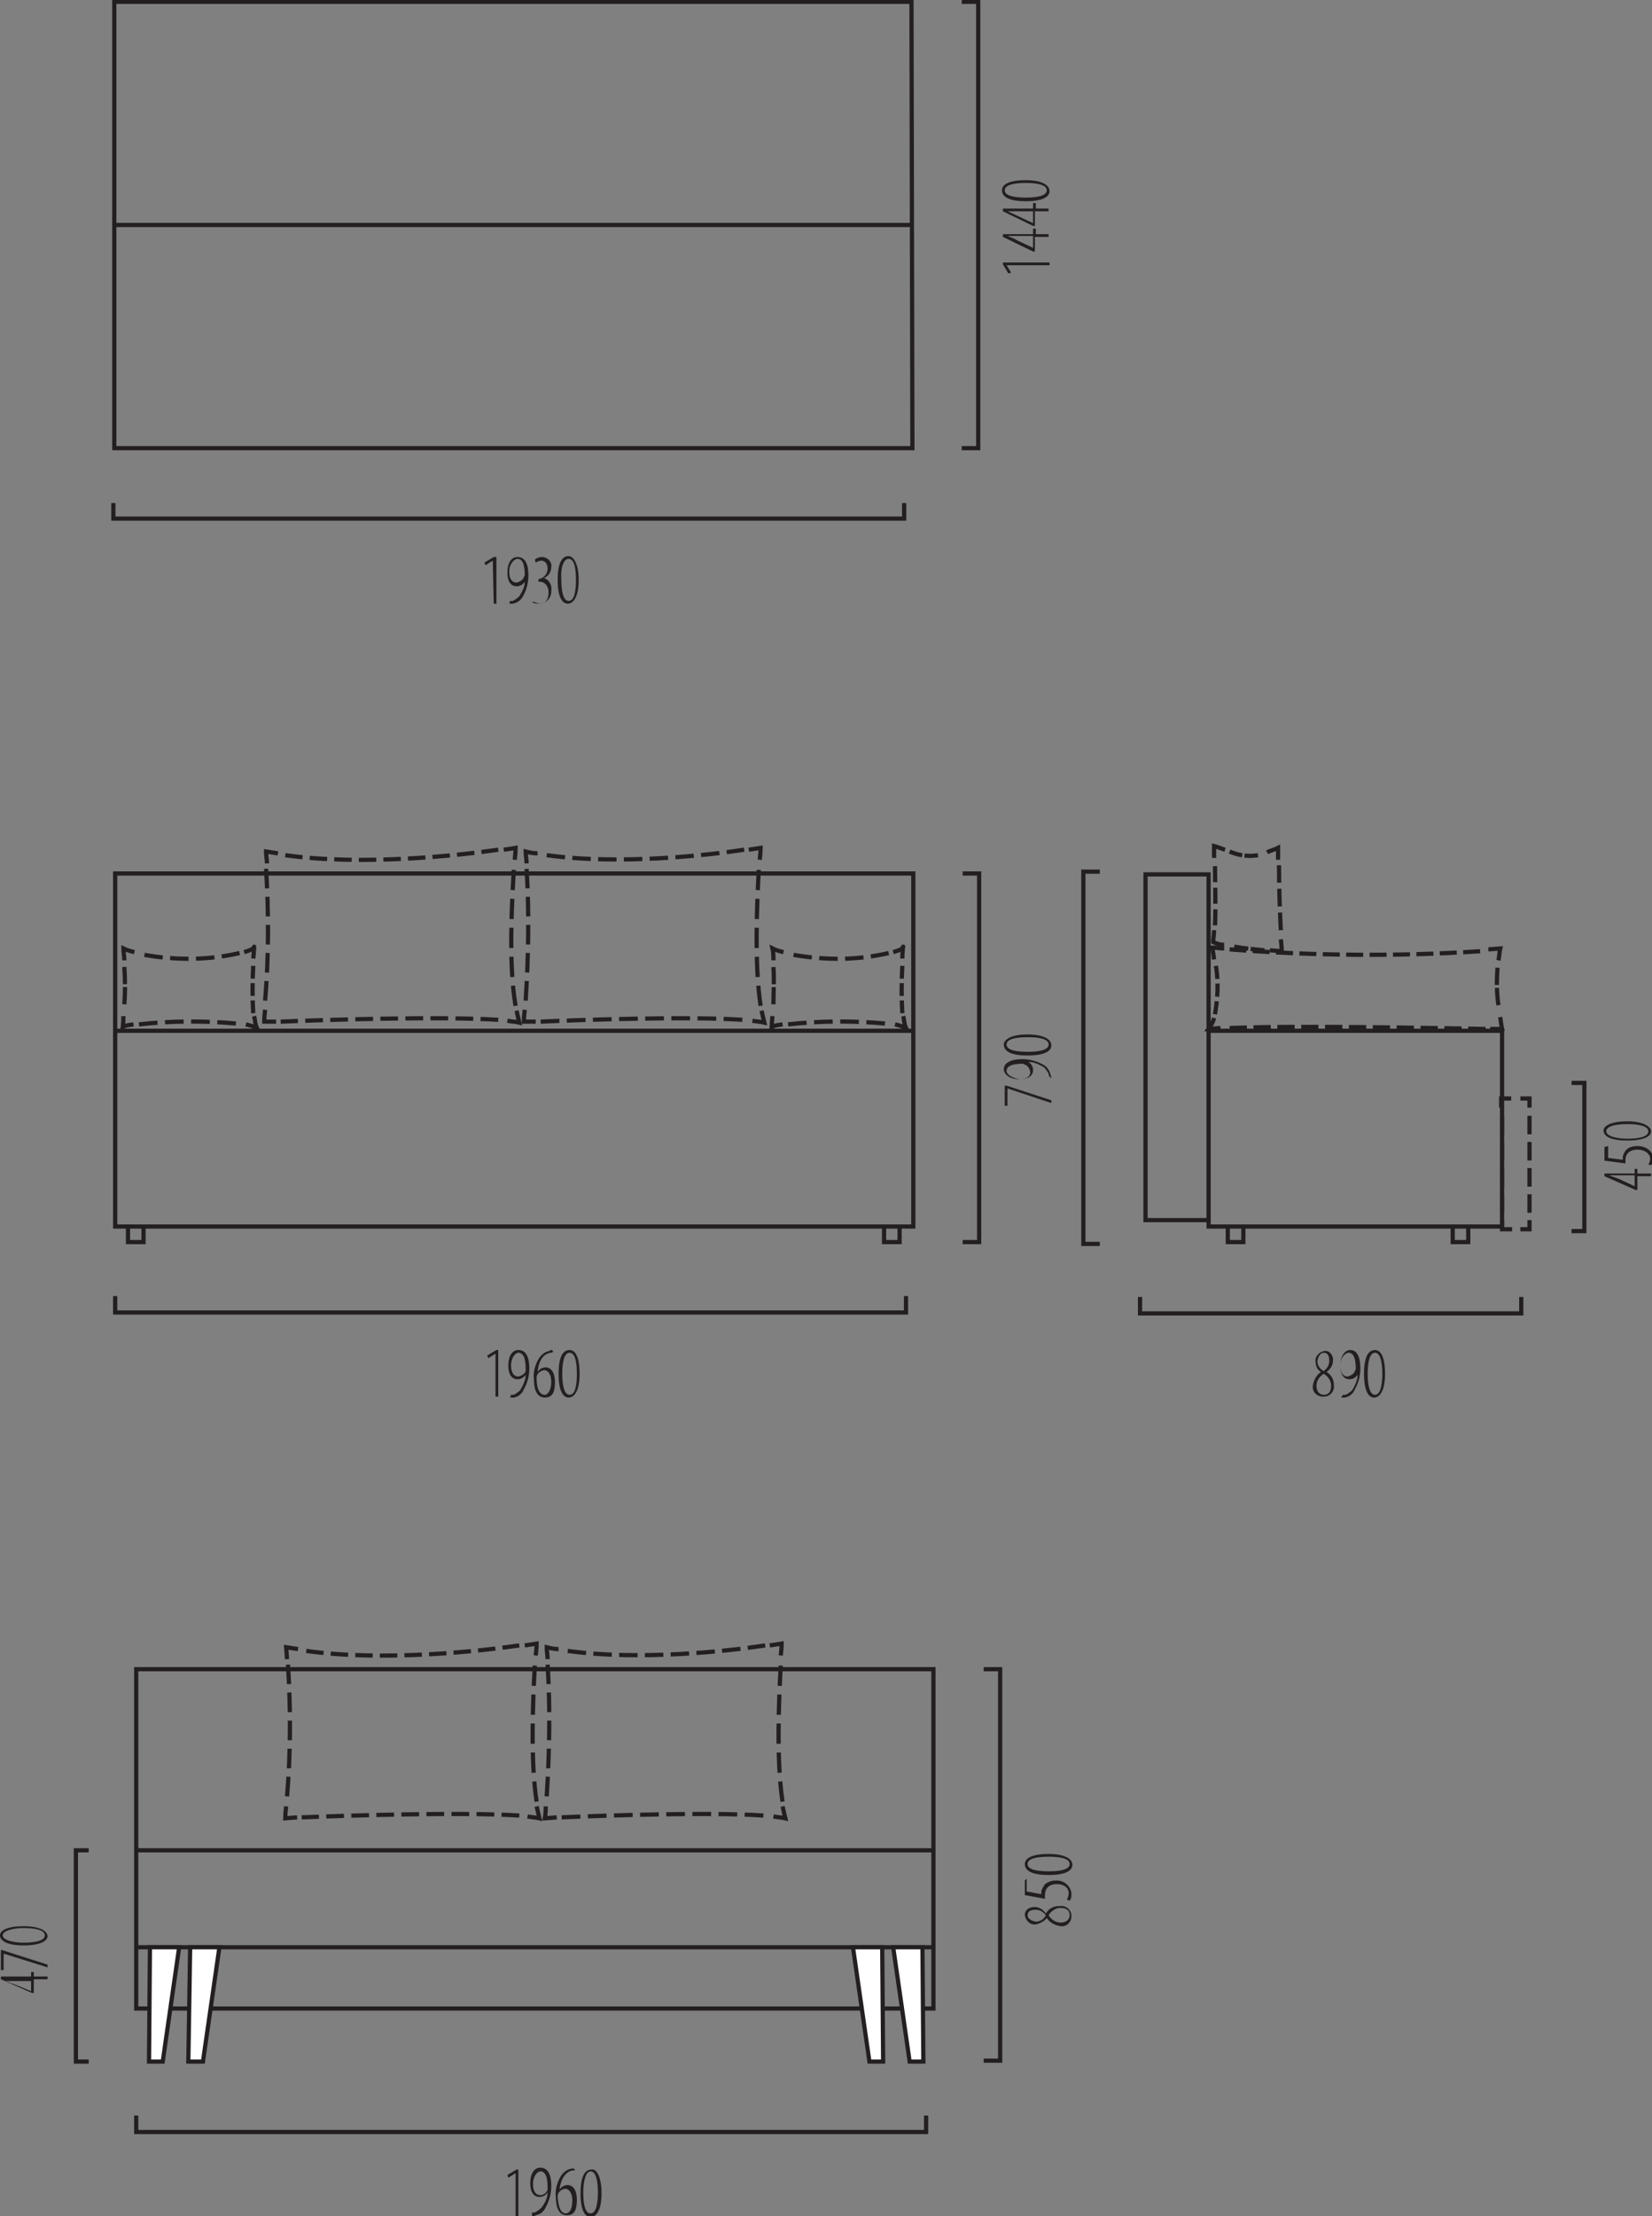 <?xml version="1.0" encoding="utf-8"?>
<!-- Generator: Adobe Illustrator 25.1.0, SVG Export Plug-In . SVG Version: 6.00 Build 0)  -->
<svg version="1.0" id="Слой_1" xmlns="http://www.w3.org/2000/svg" xmlns:xlink="http://www.w3.org/1999/xlink" x="0px" y="0px"
	 viewBox="0 0 180.7 242.3" style="enable-background:new 0 0 180.7 242.3;" xml:space="preserve">
<rect x="0" y="0" width="180.7" height="242.3" fill="#808080" stroke="none"/>
<style type="text/css">
	.st0{fill:#231F20;}
	.st1{fill:none;stroke:#231F20;stroke-width:0.46;}
	.st2{fill:none;stroke:#231F20;stroke-width:0.46;stroke-dasharray:1.94,0.8;}
	.st3{fill:none;stroke:#231F20;stroke-width:0.46;stroke-dasharray:2.15,0.92;}
	.st4{fill:none;stroke:#231F20;stroke-width:0.46;stroke-dasharray:1.91,0.78;}
	.st5{fill:none;stroke:#231F20;stroke-width:0.46;stroke-dasharray:2.22,0.95;}
	.st6{fill:none;stroke:#231F20;stroke-width:0.46;stroke-dasharray:2.05,0.81;}
	.st7{fill:none;stroke:#231F20;stroke-width:0.46;stroke-dasharray:2.02,0.8;}
	.st8{fill:none;stroke:#231F20;stroke-width:0.46;stroke-dasharray:2.04,0.82;}
	.st9{fill:none;stroke:#231F20;stroke-width:0.46;stroke-dasharray:1.88,0.31;}
	.st10{fill:none;stroke:#231F20;stroke-width:0.46;stroke-dasharray:2.02,0.81;}
	.st11{fill:none;stroke:#231F20;stroke-width:0.46;stroke-dasharray:1.4,0.49;}
	.st12{fill:none;stroke:#231F20;stroke-width:0.46;stroke-dasharray:1.89,0.31;}
	.st13{fill:none;stroke:#231F20;stroke-width:0.46;stroke-dasharray:1.55,0.26;}
	.st14{fill:none;stroke:#231F20;stroke-width:0.46;stroke-dasharray:1.93,0.67;}
	.st15{fill:none;stroke:#231F20;stroke-width:0.46;stroke-dasharray:1.48,0.25;}
	.st16{fill:none;stroke:#231F20;stroke-width:0.46;stroke-dasharray:1.75,0.61;}
	.st17{fill:none;stroke:#231F20;stroke-width:0.46;stroke-dasharray:1.89,0.72;}
	.st18{fill:none;stroke:#231F20;stroke-width:0.46;stroke-dasharray:1.9,0.32;}
	.st19{fill:none;stroke:#231F20;stroke-width:0.46;stroke-dasharray:1.86,0.7;}
	.st20{fill:none;stroke:#231F20;stroke-width:0.46;stroke-dasharray:1.44,0.5;}
	.st21{fill:none;stroke:#231F20;stroke-width:0.46;stroke-dasharray:2.03,0.83;}
	.st22{fill:#FFFFFF;}
</style>
<path class="st0" d="M62.2,61.1c0.6,0,0.8,1,0.8,2.3c0,1.3-0.2,2.3-0.8,2.3s-0.8-1.1-0.8-2.3C61.3,62.2,61.6,61.1,62.2,61.1
	 M62.2,60.8c-0.7,0-1.2,0.7-1.2,2.6c0,1.9,0.5,2.6,1.1,2.6s1.2-0.7,1.2-2.6C63.3,61.6,62.7,60.8,62.2,60.8 M58.2,65.8
	c0.2,0.2,0.5,0.2,0.8,0.2c0.7,0,1.3-0.6,1.3-1.3c0,0,0-0.1,0-0.1c0.1-0.6-0.2-1.2-0.8-1.4l0,0c0.5-0.2,0.8-0.7,0.8-1.2
	c0.1-0.5-0.3-1-0.9-1.1c0,0-0.1,0-0.1,0c-0.3,0-0.6,0.1-0.8,0.3l0.1,0.3c0.2-0.1,0.4-0.2,0.6-0.2c0.4,0,0.7,0.3,0.7,0.9
	c0,0.5-0.4,1-0.9,1.1h-0.1v0.3h0.1c0.6,0,1,0.5,1,1.1c0,0,0,0.1,0,0.1c0,0.8-0.4,1.2-0.9,1.2c-0.2,0-0.5-0.1-0.7-0.2L58.2,65.8z
	 M56.6,61.1c0.5,0,0.8,0.5,0.8,1.8l-0.1,0.2c-0.1,0.3-0.4,0.5-0.8,0.6c-0.4,0-0.8-0.3-0.8-1.2S56.3,61.1,56.6,61.1L56.6,61.1z
	 M55.7,66c0.1,0,0.2,0,0.4,0c0.5-0.1,0.9-0.4,1.1-0.8c0.4-0.7,0.6-1.5,0.6-2.3c0-1.1-0.3-2-1.2-2c-0.7,0-1.1,0.7-1.1,1.7
	s0.4,1.5,1,1.5c0.4,0,0.7-0.2,0.9-0.5l0,0c0,0.6-0.3,1.1-0.6,1.6c-0.2,0.2-0.5,0.4-0.7,0.5c-0.1,0-0.2,0-0.3,0L55.7,66z M54,66h0.3
	v-5.1H54l-1,0.6l0.1,0.3l0.8-0.5l0,0L54,66z"/>
<polyline class="st1" points="98.9,55 98.9,56.7 12.4,56.7 12.4,55 "/>
<path class="st0" d="M109.9,20.8c0-0.6,1.1-0.8,2.3-0.8s2.3,0.2,2.3,0.8s-1,0.8-2.3,0.8S109.9,21.4,109.9,20.8 M109.6,20.8
	c0,0.7,0.7,1.2,2.6,1.2c1.9,0,2.6-0.5,2.6-1.1s-0.7-1.2-2.6-1.2S109.6,20.2,109.6,20.8 M113,24.4L113,24.4l-1.7-0.8l-1.1-0.5l0,0
	c0.4,0,0.7,0,1.1,0h1.7L113,24.4z M114.8,22.8h-1.5v-0.6H113v0.6h-3.3v0.3l3.3,1.6h0.2v-1.6h1.5V22.8z M113,27.1L113,27.1l-1.7-0.8
	c-0.3-0.2-0.6-0.3-1.1-0.5l0,0c0.4,0,0.7,0,1.1,0h1.7L113,27.1z M114.8,25.6h-1.5V25H113v0.6h-3.3v0.3l3.3,1.6h0.2v-1.6h1.5V25.6z
	 M114.8,29v-0.3h-5.1v0.2l0.6,1l0.3-0.1l-0.5-0.8l0,0L114.8,29z"/>
<path class="st1" d="M12.5,24.6h87.3 M105.2,0.2h1.8V49h-1.8 M99.7,0.2H12.5V49h87.3L99.7,0.2z"/>
<path class="st0" d="M62.3,147.9c0.6,0,0.8,1,0.8,2.3s-0.2,2.3-0.8,2.3s-0.8-1.1-0.8-2.3S61.7,147.9,62.3,147.9 M62.3,147.6
	c-0.7,0-1.2,0.7-1.2,2.6s0.5,2.6,1.1,2.6s1.2-0.7,1.2-2.6S62.9,147.6,62.3,147.6 M59.6,152.5c-0.5,0-0.9-0.5-0.9-1.8
	c0-0.1,0-0.1,0-0.2c0.1-0.4,0.4-0.6,0.8-0.7c0.4,0,0.8,0.4,0.8,1.3S59.9,152.5,59.6,152.5L59.6,152.5z M60.4,147.6
	c-0.1,0-0.2,0-0.3,0.1c-0.5,0.1-0.9,0.4-1.2,0.9c-0.4,0.7-0.6,1.5-0.5,2.2c0,1.1,0.3,2,1.2,2s1.1-0.7,1.1-1.7s-0.4-1.6-1-1.6
	c-0.4,0-0.7,0.2-0.9,0.5l0,0c0.1-0.9,0.4-1.9,1.4-2.1c0.1,0,0.2,0,0.3-0.1L60.4,147.6z M56.7,147.9c0.5,0,0.8,0.5,0.8,1.8v0.2
	c-0.1,0.3-0.4,0.5-0.8,0.6c-0.4,0-0.8-0.3-0.8-1.2S56.4,147.9,56.7,147.9L56.7,147.9z M55.8,152.8c0.1,0,0.3,0,0.4,0
	c0.5-0.1,0.9-0.4,1.1-0.9c0.4-0.7,0.6-1.5,0.6-2.3c0-1.1-0.3-2-1.2-2c-0.7,0-1.1,0.7-1.1,1.7s0.4,1.5,1,1.5c0.4,0,0.7-0.2,0.9-0.5
	l0,0c0,0.6-0.3,1.2-0.6,1.7c-0.2,0.2-0.5,0.4-0.7,0.5c-0.1,0-0.2,0-0.3,0L55.8,152.8z M54.2,152.7h0.3v-5.1h-0.2l-1,0.6l0.1,0.3
	l0.8-0.5l0,0L54.2,152.7z"/>
<polyline class="st1" points="99.1,141.7 99.1,143.5 12.6,143.5 12.6,141.7 "/>
<path class="st0" d="M110.1,114.2c0-0.6,1-0.8,2.3-0.8s2.3,0.2,2.3,0.8s-1,0.8-2.3,0.8S110.1,114.8,110.1,114.2 M109.8,114.2
	c0,0.7,0.7,1.2,2.6,1.2c1.9,0,2.6-0.5,2.6-1.1s-0.7-1.2-2.6-1.2S109.8,113.7,109.8,114.2 M110.1,117.1c0-0.5,0.5-0.8,1.8-0.8
	l0.2,0.1c0.3,0.1,0.5,0.4,0.6,0.8c0,0.4-0.3,0.8-1.2,0.8C110.5,117.8,110.1,117.4,110.1,117.1L110.1,117.1z M115,117.9
	c0-0.1,0-0.2-0.1-0.4c-0.1-0.5-0.4-0.9-0.8-1.1c-0.7-0.4-1.5-0.6-2.3-0.6c-1,0-2,0.3-2,1.1c0,0.6,0.7,1.1,1.7,1.1c1,0,1.5-0.4,1.5-1
	c0-0.4-0.2-0.7-0.5-0.9l0,0c0.6,0,1.2,0.3,1.7,0.6c0.2,0.2,0.4,0.5,0.5,0.7c0,0.1,0,0.2,0.1,0.3L115,117.9z M109.9,120.9h0.3V119
	l0,0l4.8,1.6v-0.3l-4.9-1.6h-0.2L109.9,120.9z"/>
<path class="st1" d="M98.4,134.1h-1.7v1.7h1.7V134.1z M15.7,134.1H14v1.7h1.7V134.1z M12.6,112.7h87.3 M105.3,95.5h1.8v40.3h-1.8
	 M99.9,95.5H12.6v38.6h87.3V95.5z"/>
<path class="st1" d="M56.5,110.5c0.1,0.4,0.2,0.9,0.3,1.3c-0.4-0.1-0.8-0.1-1.3-0.2"/>
<path class="st2" d="M54.5,111.5c-6.3-0.4-19.1,0-23.8,0.2"/>
<path class="st1" d="M30.2,111.7h-1.3c0,0,0-0.5,0.1-1.3"/>
<path class="st3" d="M29,109.4c0.4-4.8,0.4-9.6,0.1-14.5"/>
<path class="st1" d="M29.2,94.4c0-0.4-0.1-0.9-0.1-1.3l1.3,0.2"/>
<path class="st4" d="M31.2,93.5c8.6,1.2,19.2,0,23.3-0.6"/>
<path class="st1" d="M55.1,92.9c0.8-0.1,1.3-0.2,1.3-0.2s0,0.5-0.1,1.3"/>
<path class="st5" d="M56.2,95.1c-0.2,3.6-0.6,10.3,0.2,14.9"/>
<path class="st1" d="M83.3,110.5c0.1,0.4,0.2,0.9,0.3,1.3c-0.4-0.1-0.8-0.1-1.3-0.2"/>
<path class="st6" d="M81.2,111.5c-5.9-0.4-17.6,0-22.1,0.2"/>
<path class="st1" d="M58.6,111.7h-1.3c0,0,0-0.5,0.1-1.3"/>
<path class="st3" d="M57.5,109.4c0.3-4.8,0.4-9.6,0.1-14.4"/>
<path class="st1" d="M57.6,94.4c0-0.4-0.1-0.9-0.1-1.3c0.4,0.1,0.8,0.2,1.3,0.2"/>
<path class="st7" d="M59.8,93.5c8,1.1,17.7,0,21.6-0.6"/>
<path class="st1" d="M81.9,92.9l1.3-0.2c0,0,0,0.5-0.1,1.3"/>
<path class="st5" d="M83,95.1c-0.2,3.6-0.5,10.3,0.2,14.9"/>
<path class="st1" d="M98.8,111.1c0.1,0.4,0.1,0.9,0.3,1.3c-0.4-0.2-0.8-0.3-1.2-0.4"/>
<path class="st8" d="M96.8,111.9c-3.5-0.3-7.1-0.3-10.6,0.1"/>
<path class="st1" d="M85.6,112c-0.8,0.1-1.2,0.2-1.2,0.4s0-0.5,0.1-1.3"/>
<path class="st9" d="M84.6,109.8c0-1.2,0.1-2.6,0-4.1"/>
<path class="st1" d="M84.6,105c0-0.4,0-0.9-0.1-1.3c0.4,0.2,0.8,0.3,1.2,0.4"/>
<path class="st10" d="M86.8,104.4c3.5,0.6,7,0.6,10.4-0.2"/>
<path class="st1" d="M97.7,104.1c0.7-0.2,1.1-0.4,1.1-0.6s-0.1,0.5-0.1,1.3"/>
<path class="st11" d="M98.7,105.6c-0.1,1.7-0.1,3.5,0,5.2"/>
<path class="st1" d="M27.8,111.1c0.1,0.4,0.1,0.9,0.3,1.3c-0.4-0.2-0.8-0.3-1.2-0.4"/>
<path class="st8" d="M25.8,111.9c-3.5-0.3-7.1-0.3-10.6,0.1"/>
<path class="st1" d="M14.6,112c-0.8,0.1-1.2,0.2-1.2,0.4s0.1-0.5,0.1-1.3"/>
<path class="st12" d="M13.6,109.8c0.1-1.2,0.1-2.6,0-4.1"/>
<path class="st1" d="M13.6,105c0-0.4-0.1-0.9-0.1-1.3c0.4,0.2,0.8,0.3,1.2,0.4"/>
<path class="st10" d="M15.8,104.4c3.4,0.6,7,0.6,10.4-0.2"/>
<path class="st1" d="M26.7,104.1c0.7-0.2,1.1-0.4,1.1-0.6s0,0.5-0.1,1.3"/>
<path class="st11" d="M27.7,105.6c-0.1,1.7-0.1,3.5,0,5.2"/>
<path class="st0" d="M150.4,147.9c0.6,0,0.8,1.1,0.8,2.3s-0.2,2.3-0.8,2.3s-0.8-1.1-0.8-2.3S149.8,147.9,150.4,147.9 M150.4,147.6
	c-0.7,0-1.2,0.7-1.2,2.6s0.5,2.6,1.1,2.6s1.2-0.7,1.2-2.6S151,147.6,150.4,147.6 M147.5,147.9c0.5,0,0.8,0.5,0.8,1.8l-0.1,0.2
	c-0.1,0.3-0.4,0.5-0.8,0.6c-0.4,0-0.8-0.3-0.8-1.2S147.2,147.9,147.5,147.9L147.5,147.9z M146.7,152.8c0.1,0,0.2,0,0.4,0
	c0.5-0.1,0.9-0.4,1.1-0.9c0.4-0.7,0.6-1.5,0.6-2.3c0-1.1-0.3-2-1.1-2c-0.6,0-1.1,0.7-1.1,1.7s0.4,1.5,1,1.5c0.4,0,0.7-0.2,0.9-0.5
	l0,0c0,0.6-0.3,1.2-0.6,1.7c-0.2,0.2-0.5,0.4-0.7,0.5c-0.1,0-0.2,0-0.3,0L146.7,152.8z M144.8,147.9c0.4,0,0.6,0.3,0.6,0.9
	c0,0.4-0.2,0.8-0.6,1.1c-0.4-0.2-0.7-0.6-0.7-1.1C144.2,148.2,144.5,147.9,144.8,147.9 M144.8,152.5c-0.5,0-0.8-0.4-0.8-1
	c0-0.5,0.3-1,0.8-1.3c0.5,0.3,0.8,0.8,0.8,1.3C145.6,152.3,145.2,152.5,144.8,152.5 M144.5,150c-0.5,0.3-0.8,0.9-0.9,1.5
	c-0.1,0.6,0.4,1.2,1.1,1.2c0,0,0,0,0.1,0c0.7,0,1.2-0.6,1.1-1.3c0,0,0,0,0,0c0-0.6-0.3-1.1-0.8-1.4l0,0c0.4-0.3,0.7-0.7,0.7-1.2
	c0.1-0.5-0.3-1.1-0.8-1.1c0,0-0.1,0-0.1,0c-0.6,0.1-1.1,0.6-1,1.2c0,0,0,0,0,0C143.9,149.3,144.1,149.8,144.5,150L144.5,150z"/>
<path class="st1" d="M134.3,134.1h1.7v1.7h-1.7V134.1z M158.9,134.1h1.7v1.7h-1.7V134.1z M120.3,136h-1.8V95.3h1.8 M132.2,112.7
	h32.1v21.4h-32.1V112.7z M125.3,95.6h6.9v37.8h-6.9V95.6z M166.4,141.8v1.8h-41.7v-1.8"/>
<path class="st1" d="M132.8,101.7c0,0.5-0.1,0.9-0.1,1.3c0.4,0.2,0.8,0.3,1.2,0.3"/>
<path class="st13" d="M135,103.5c1.1,0.2,2.3,0.3,3.3,0.4"/>
<path class="st1" d="M138.9,103.9l1.3,0.1c0,0,0-0.5-0.1-1.3"/>
<path class="st14" d="M140.1,101.7c-0.1-1.9-0.2-4.6-0.2-7.1"/>
<path class="st1" d="M139.8,94c0-0.4,0-0.9,0-1.3c-0.4,0.2-0.9,0.3-1.2,0.5"/>
<path class="st15" d="M137.6,93.5c-1.1,0.2-2.2,0-3.1-0.4"/>
<path class="st1" d="M134,92.9c-0.4-0.1-0.8-0.3-1.2-0.4c0,0,0,0.5,0,1.3"/>
<path class="st16" d="M132.9,94.7c0,1.8,0.1,4.4,0,6.5"/>
<path class="st1" d="M132.8,111.3c-0.1,0.4-0.3,0.8-0.6,1.2l1.3-0.1"/>
<path class="st17" d="M134.5,112.4c7.2-0.3,22.7,0,28,0.1"/>
<path class="st1" d="M163,112.5c0.8,0,1.3,0,1.3,0s-0.1-0.5-0.2-1.3"/>
<path class="st18" d="M163.9,109.9c-0.2-1.4-0.2-2.7-0.1-4.1"/>
<path class="st1" d="M163.9,105c0.1-0.4,0.1-0.9,0.2-1.3l-1.3,0.1"/>
<path class="st19" d="M161.9,104c-9.1,0.6-18.3,0.5-27.4-0.2"/>
<path class="st1" d="M133.9,103.7c-0.4,0-0.9-0.1-1.3-0.1c0,0,0.1,0.5,0.2,1.3"/>
<path class="st20" d="M133,105.6c0.3,1.8,0.2,3.5-0.1,5.3"/>
<path class="st0" d="M175.7,123.7c0-0.6,1.1-0.8,2.3-0.8s2.3,0.2,2.3,0.8s-1.1,0.8-2.3,0.8S175.7,124.2,175.7,123.7 M175.4,123.6
	c0,0.6,0.7,1.1,2.6,1.1s2.6-0.5,2.6-1s-0.8-1.1-2.6-1.1S175.4,123.1,175.4,123.6 M175.5,125.4v1.5l2.3,0.3c0-0.1,0-0.3,0-0.4
	c0-0.6,0.4-1.1,1.3-1.1s1.4,0.5,1.4,1c0,0.2-0.1,0.5-0.2,0.6l0.3,0.1c0.2-0.2,0.2-0.5,0.2-0.8c0-0.7-0.7-1.3-1.7-1.3
	c-0.4,0-0.9,0.1-1.2,0.4c-0.2,0.2-0.4,0.6-0.4,0.9v0.2l-1.6-0.2v-1.3L175.5,125.4z M178.8,129.7L178.8,129.7l-1.7-0.8l-1.1-0.4l0,0
	c0.4,0,0.7,0,1.1,0h1.7L178.8,129.7z M180.6,128.3h-1.5v-0.5h-0.3v0.5h-3.3v0.3l3.4,1.5h0.2v-1.5h1.5L180.6,128.3z"/>
<polyline class="st1" points="171.9,134.6 173.3,134.6 173.3,118.4 171.9,118.4 "/>
<line class="st21" x1="164.3" y1="122" x2="164.3" y2="133"/>
<line class="st21" x1="167.3" y1="132.6" x2="167.3" y2="121.6"/>
<path class="st1" d="M167.3,121.1v-1h-1 M166.3,134.4h1v-1 M164.3,133.4v1h1.1 M165.3,120.1h-1.1v1"/>
<path class="st0" d="M64.6,237.4c0.6,0,0.8,1.1,0.8,2.3s-0.2,2.3-0.8,2.3c-0.6,0-0.8-1-0.8-2.3S64.1,237.4,64.6,237.4 M64.7,237.2
	c-0.7,0-1.2,0.7-1.2,2.6s0.5,2.6,1.1,2.6s1.2-0.7,1.2-2.6S65.2,237.1,64.7,237.2 M61.9,242c-0.5,0-0.8-0.5-0.9-1.8
	c0-0.1,0-0.1,0-0.2c0.1-0.4,0.4-0.6,0.8-0.7c0.4,0,0.8,0.4,0.8,1.3C62.6,241.7,62.2,242,61.9,242L61.9,242z M62.8,237.1
	c-0.1,0-0.2,0-0.3,0c-0.5,0.1-0.9,0.4-1.2,0.9c-0.4,0.7-0.6,1.5-0.5,2.2c0,1.1,0.3,2,1.2,2s1.1-0.7,1.1-1.7s-0.4-1.6-1-1.6
	c-0.4,0-0.7,0.2-0.9,0.5l0,0c0.1-0.9,0.5-1.9,1.4-2.1c0.1,0,0.2,0,0.3,0L62.8,237.1z M59.1,237.4c0.5,0,0.8,0.5,0.8,1.8v0.2
	c-0.1,0.3-0.4,0.6-0.8,0.6c-0.4,0-0.8-0.3-0.8-1.2S58.8,237.4,59.1,237.4L59.1,237.4z M58.2,242.3c0.1,0,0.3,0,0.4-0.1
	c0.5-0.1,0.9-0.4,1.1-0.9c0.4-0.7,0.6-1.5,0.6-2.3c0-1.1-0.3-2-1.2-2c-0.7,0-1.1,0.7-1.1,1.7s0.4,1.5,1,1.5c0.4,0,0.7-0.2,0.9-0.5
	l0,0c0,0.6-0.3,1.2-0.7,1.7c-0.2,0.2-0.5,0.4-0.7,0.5c-0.1,0-0.2,0-0.3,0L58.2,242.3z M56.4,242.3h0.3v-5.1h-0.2l-1,0.6l0.1,0.3
	l0.8-0.5l0,0L56.4,242.3z"/>
<polyline class="st1" points="101.3,231.3 101.3,233.1 14.9,233.1 14.9,231.3 "/>
<path class="st0" d="M112.4,203.8c0-0.6,1-0.8,2.3-0.8s2.3,0.2,2.3,0.8s-1,0.8-2.3,0.8C113.4,204.6,112.4,204.4,112.4,203.8
	 M112.1,203.8c0,0.7,0.7,1.2,2.6,1.2s2.6-0.5,2.6-1.1s-0.7-1.2-2.6-1.2C112.8,202.7,112.1,203.2,112.1,203.8 M112.1,205.6v1.6
	l2.2,0.4c0-0.1,0-0.3,0-0.4c0-0.7,0.4-1.2,1.3-1.2s1.3,0.5,1.3,1c0,0.2-0.1,0.5-0.2,0.7l0.3,0.1c0.2-0.2,0.2-0.5,0.2-0.8
	c-0.1-0.8-0.8-1.4-1.6-1.4c0,0-0.1,0-0.1,0c-0.4,0-0.8,0.1-1.2,0.4c-0.2,0.3-0.4,0.6-0.4,0.9v0.2l-1.6-0.3v-1.4L112.1,205.6z
	 M112.4,209.4c0-0.4,0.3-0.6,0.9-0.6c0.4,0,0.8,0.2,1.1,0.6c-0.2,0.4-0.6,0.7-1.1,0.7C112.7,210,112.4,209.7,112.4,209.4 M117,209.4
	c0,0.5-0.4,0.8-1,0.8c-0.5,0-1-0.3-1.3-0.8c0.3-0.5,0.8-0.8,1.3-0.8C116.8,208.6,117,209,117,209.4 M114.5,209.7
	c0.3,0.5,0.9,0.8,1.5,0.9c0.6,0.1,1.2-0.4,1.2-1.1c0,0,0,0,0,0c0-0.7-0.6-1.2-1.3-1.1c0,0,0,0-0.1,0c-0.6,0-1.1,0.3-1.4,0.8l0,0
	c-0.3-0.4-0.7-0.7-1.2-0.7c-0.5,0-1.1,0.2-1.1,0.9c0.1,0.6,0.6,1.1,1.2,1c0,0,0,0,0,0C113.8,210.3,114.3,210,114.5,209.7
	L114.5,209.7z"/>
<path class="st1" d="M14.9,202.3h87.2 M107.6,182.5h1.8v42.8h-1.8 M102.2,182.5H14.9v37.1h87.2V182.5z"/>
<path class="st1" d="M58.7,197.5c0.1,0.4,0.2,0.9,0.3,1.3c-0.4-0.1-0.8-0.1-1.3-0.2"/>
<path class="st2" d="M56.8,198.5c-6.3-0.4-19.1,0-23.8,0.2"/>
<path class="st1" d="M32.5,198.7l-1.3,0.1c0,0,0-0.5,0.1-1.3"/>
<path class="st3" d="M31.4,196.4c0.4-4.8,0.4-9.6,0.1-14.4"/>
<path class="st1" d="M31.4,181.4l-0.1-1.3l1.3,0.2"/>
<path class="st4" d="M33.5,180.5c8.6,1.2,19.2,0,23.3-0.6"/>
<path class="st1" d="M57.4,179.9l1.3-0.2c0,0,0,0.5-0.1,1.3"/>
<path class="st5" d="M58.5,182.1c-0.2,3.6-0.5,10.4,0.2,14.9"/>
<path class="st1" d="M85.6,197.5c0.1,0.4,0.2,0.9,0.3,1.3c-0.4-0.1-0.8-0.1-1.3-0.2"/>
<path class="st6" d="M83.5,198.5c-5.9-0.4-17.6,0-22.1,0.2"/>
<path class="st1" d="M60.9,198.7l-1.3,0.1c0,0,0.1-0.5,0.1-1.3"/>
<path class="st3" d="M59.8,196.4c0.3-4.8,0.4-9.6,0.1-14.4"/>
<path class="st1" d="M59.9,181.4c0-0.4-0.1-0.9-0.1-1.3c0.4,0.1,0.8,0.2,1.3,0.2"/>
<path class="st7" d="M62.1,180.5c8,1.1,17.7,0,21.6-0.6"/>
<path class="st1" d="M84.2,179.9l1.3-0.2c0,0,0,0.5-0.1,1.3"/>
<path class="st5" d="M85.4,182.1c-0.2,3.6-0.5,10.4,0.2,14.9"/>
<line class="st1" x1="14.9" y1="212.9" x2="102.2" y2="212.9"/>
<polygon class="st22" points="99.5,225.4 101,225.4 100.9,212.9 97.7,212.9 "/>
<polygon class="st1" points="99.5,225.4 101,225.4 100.9,212.9 97.7,212.9 "/>
<polygon class="st22" points="95.1,225.4 96.6,225.4 96.5,212.9 93.3,212.9 "/>
<polygon class="st1" points="95.1,225.4 96.6,225.4 96.5,212.9 93.3,212.9 "/>
<polygon class="st22" points="17.8,225.4 16.3,225.4 16.4,212.9 19.6,212.9 "/>
<polygon class="st1" points="17.8,225.4 16.3,225.4 16.4,212.9 19.6,212.9 "/>
<polygon class="st22" points="22.2,225.4 20.6,225.4 20.8,212.9 24,212.9 "/>
<polygon class="st1" points="22.2,225.4 20.6,225.4 20.8,212.9 24,212.9 "/>
<path class="st0" d="M0.3,211.6c0-0.5,1.1-0.8,2.3-0.8s2.3,0.2,2.3,0.8s-1.1,0.8-2.3,0.8S0.3,212.1,0.3,211.6 M0,211.6
	c0,0.6,0.8,1.1,2.6,1.1s2.6-0.5,2.6-1s-0.7-1.1-2.6-1.1S0,211.1,0,211.6 M0.1,215.4h0.3v-1.8l0,0l4.8,1.5v-0.3l-5-1.6H0.1L0.1,215.4
	z M3.4,217.7L3.4,217.7L1.7,217c-0.3-0.1-0.6-0.2-1.1-0.4l0,0c0.4,0,0.7,0,1.1,0h1.7L3.4,217.7z M5.2,216.1H3.7v-0.5H3.4v0.5H0.1
	v0.3l3.4,1.5h0.2v-1.5h1.5V216.1z"/>
<polyline class="st1" points="9.7,202.3 8.3,202.3 8.3,225.4 9.7,225.4 "/>
</svg>

